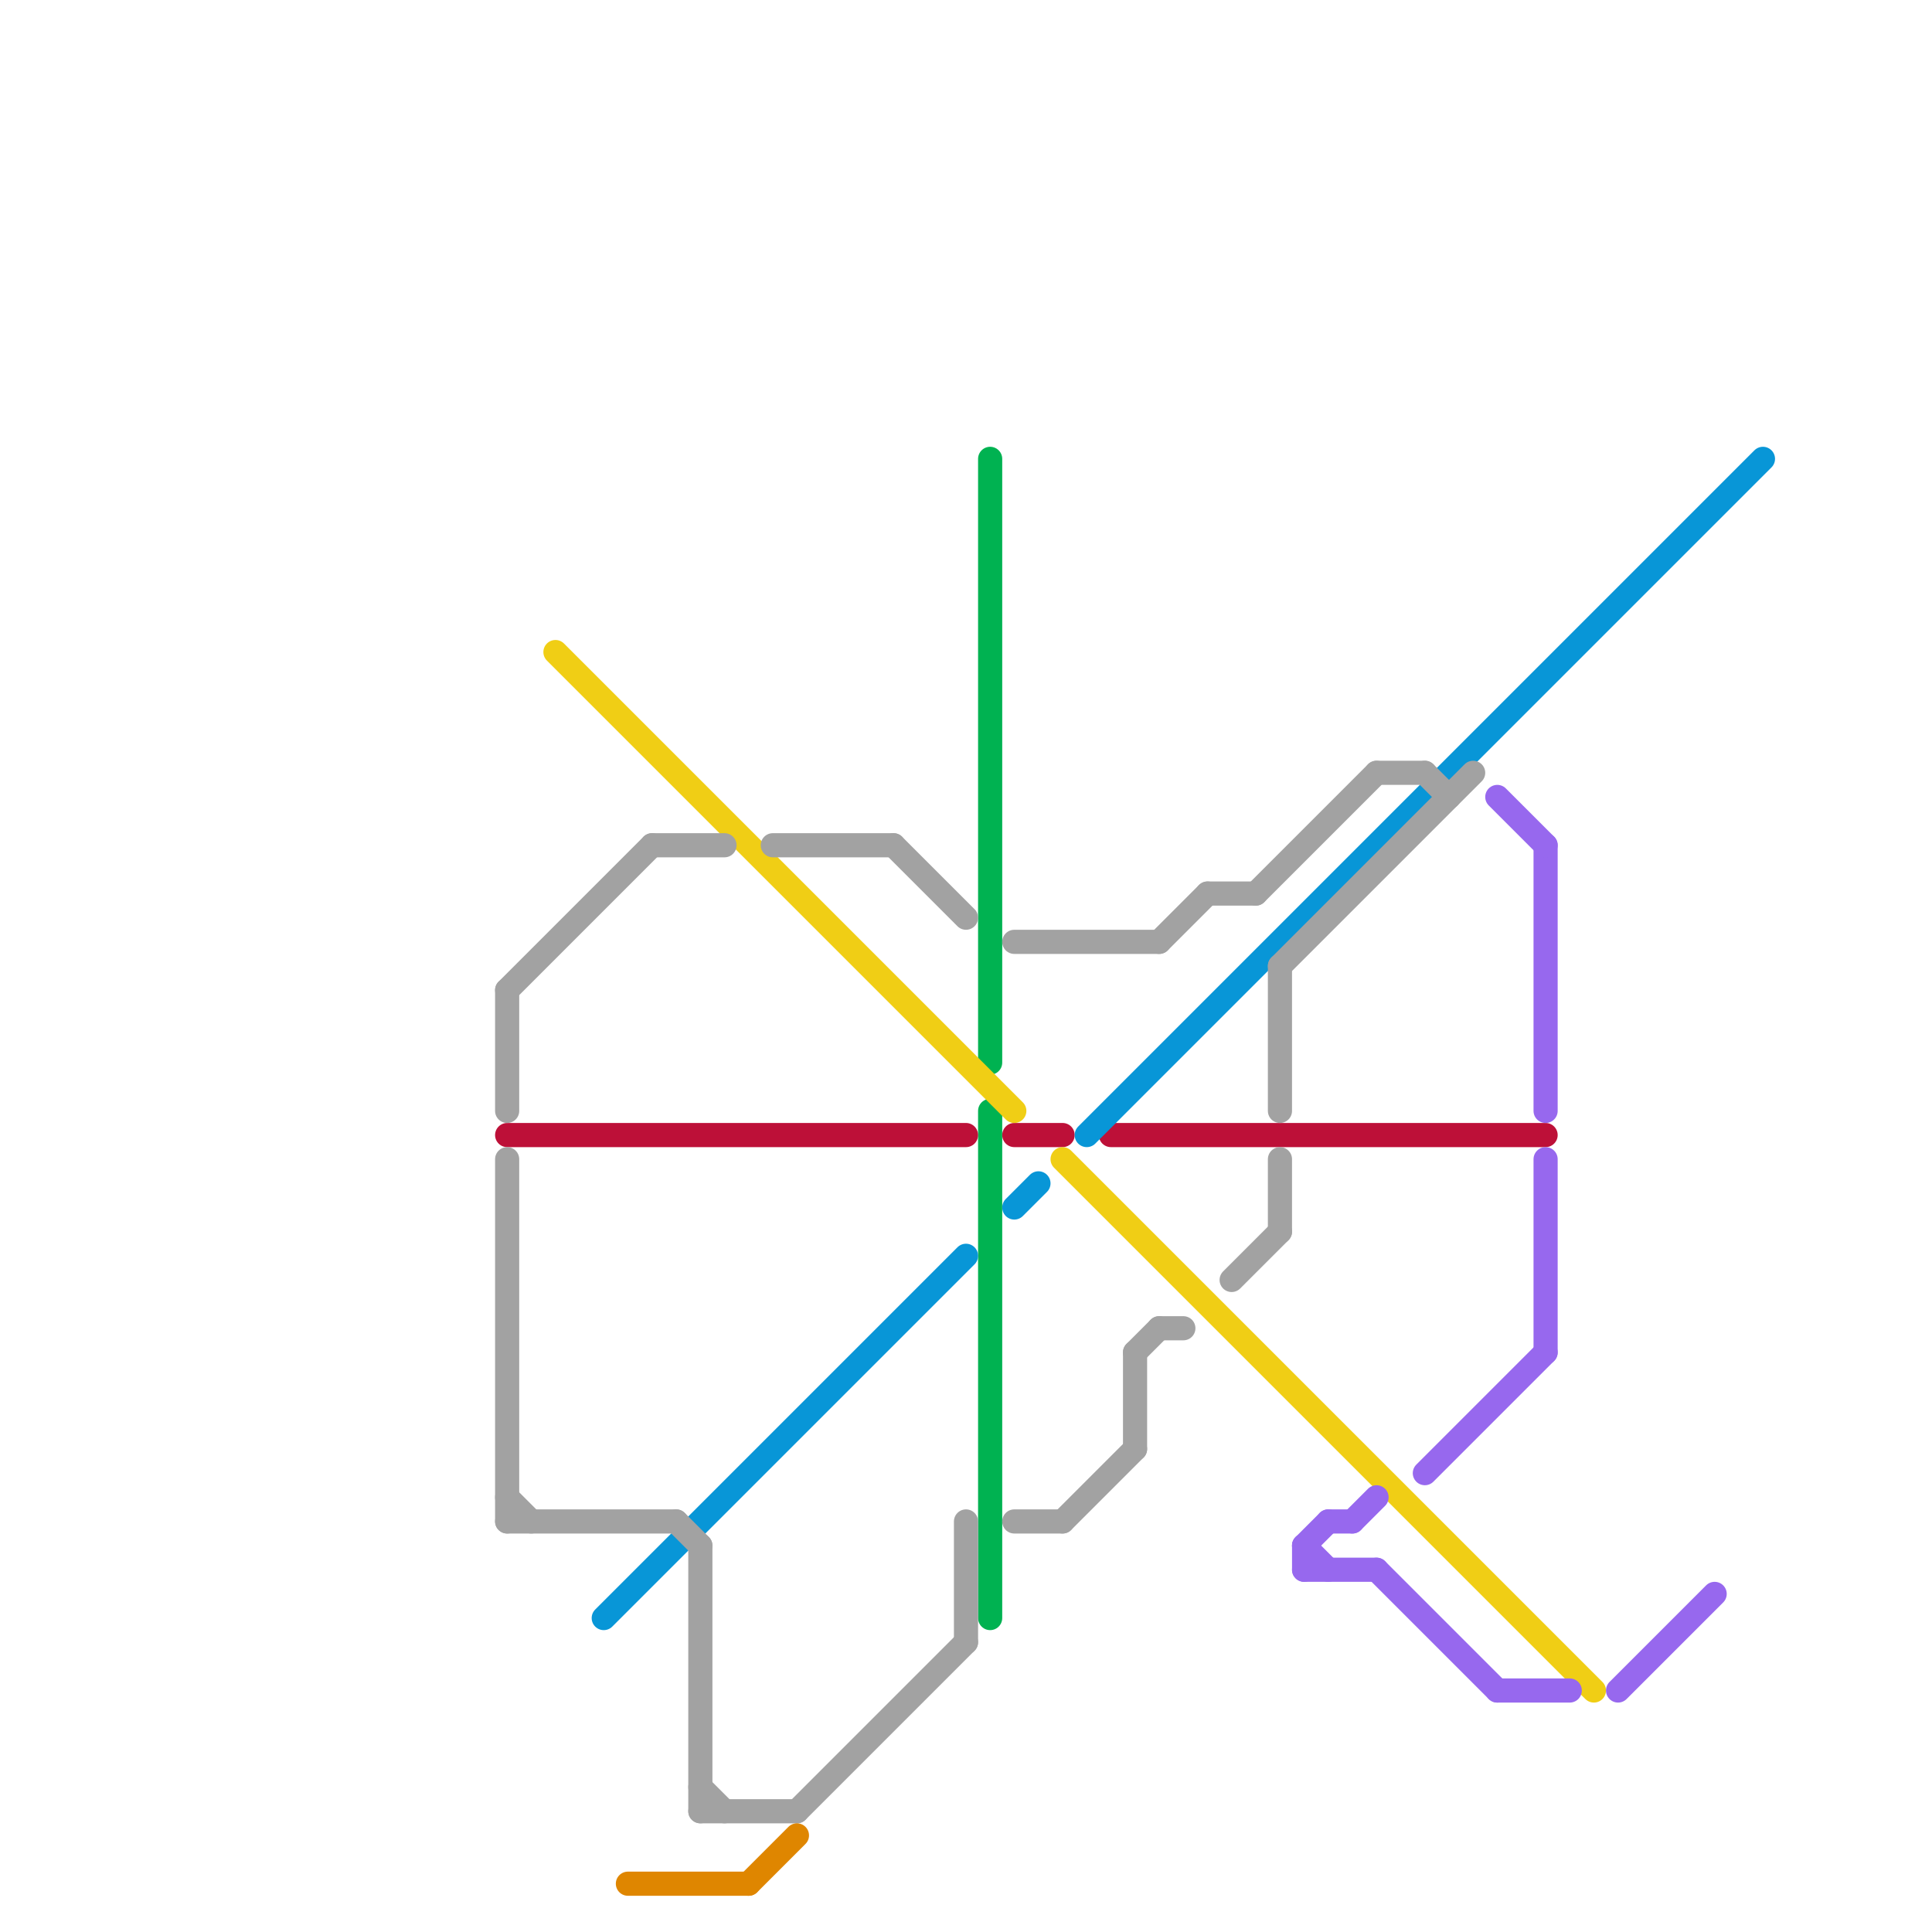 
<svg version="1.1" xmlns="http://www.w3.org/2000/svg" viewBox="0 0 80 80">
<style>text { font: 1px Helvetica; font-weight: 600; white-space: pre; dominant-baseline: central; } line { stroke-width: 1; fill: none; stroke-linecap: round; stroke-linejoin: round; } .c0 { stroke: #00b251 } .c1 { stroke: #bd1038 } .c2 { stroke: #0896d7 } .c3 { stroke: #f0ce15 } .c4 { stroke: #a2a2a2 } .c5 { stroke: #9768ee } .c6 { stroke: #df8600 } .w1 { stroke-width: 1; }</style><defs><g id="wm-xf"><circle r="1.2" fill="#000"/><circle r="0.9" fill="#fff"/><circle r="0.6" fill="#000"/><circle r="0.3" fill="#fff"/></g><g id="wm"><circle r="0.6" fill="#000"/><circle r="0.3" fill="#fff"/></g><g id="ct-xf"><circle r="0.5" fill="#fff" stroke="#000" stroke-width="0.2"/></g><g id="ct"><circle r="0.5" fill="#fff" stroke="#000" stroke-width="0.1"/></g></defs><line class="c0 " x1="41" y1="19" x2="41" y2="44"/><line class="c0 " x1="41" y1="46" x2="41" y2="67"/><line class="c1 " x1="21" y1="47" x2="40" y2="47"/><line class="c1 " x1="46" y1="47" x2="64" y2="47"/><line class="c1 " x1="42" y1="47" x2="44" y2="47"/><line class="c2 " x1="45" y1="47" x2="73" y2="19"/><line class="c2 " x1="25" y1="67" x2="40" y2="52"/><line class="c2 " x1="42" y1="50" x2="43" y2="49"/><line class="c3 " x1="23" y1="27" x2="42" y2="46"/><line class="c3 " x1="44" y1="48" x2="66" y2="70"/><line class="c4 " x1="50" y1="37" x2="52" y2="37"/><line class="c4 " x1="53" y1="48" x2="53" y2="51"/><line class="c4 " x1="21" y1="62" x2="22" y2="63"/><line class="c4 " x1="59" y1="32" x2="60" y2="33"/><line class="c4 " x1="33" y1="75" x2="40" y2="68"/><line class="c4 " x1="51" y1="53" x2="53" y2="51"/><line class="c4 " x1="28" y1="63" x2="29" y2="64"/><line class="c4 " x1="47" y1="56" x2="47" y2="60"/><line class="c4 " x1="47" y1="56" x2="48" y2="55"/><line class="c4 " x1="27" y1="35" x2="30" y2="35"/><line class="c4 " x1="21" y1="63" x2="28" y2="63"/><line class="c4 " x1="53" y1="40" x2="61" y2="32"/><line class="c4 " x1="29" y1="75" x2="33" y2="75"/><line class="c4 " x1="53" y1="40" x2="53" y2="46"/><line class="c4 " x1="48" y1="39" x2="50" y2="37"/><line class="c4 " x1="32" y1="35" x2="37" y2="35"/><line class="c4 " x1="21" y1="41" x2="21" y2="46"/><line class="c4 " x1="21" y1="41" x2="27" y2="35"/><line class="c4 " x1="48" y1="55" x2="49" y2="55"/><line class="c4 " x1="37" y1="35" x2="40" y2="38"/><line class="c4 " x1="57" y1="32" x2="59" y2="32"/><line class="c4 " x1="40" y1="63" x2="40" y2="68"/><line class="c4 " x1="52" y1="37" x2="57" y2="32"/><line class="c4 " x1="21" y1="48" x2="21" y2="63"/><line class="c4 " x1="42" y1="39" x2="48" y2="39"/><line class="c4 " x1="29" y1="74" x2="30" y2="75"/><line class="c4 " x1="44" y1="63" x2="47" y2="60"/><line class="c4 " x1="29" y1="64" x2="29" y2="75"/><line class="c4 " x1="42" y1="63" x2="44" y2="63"/><line class="c5 " x1="55" y1="63" x2="56" y2="63"/><line class="c5 " x1="64" y1="48" x2="64" y2="56"/><line class="c5 " x1="54" y1="64" x2="55" y2="65"/><line class="c5 " x1="54" y1="65" x2="57" y2="65"/><line class="c5 " x1="64" y1="35" x2="64" y2="46"/><line class="c5 " x1="62" y1="70" x2="65" y2="70"/><line class="c5 " x1="62" y1="33" x2="64" y2="35"/><line class="c5 " x1="56" y1="63" x2="57" y2="62"/><line class="c5 " x1="57" y1="65" x2="62" y2="70"/><line class="c5 " x1="54" y1="64" x2="54" y2="65"/><line class="c5 " x1="59" y1="61" x2="64" y2="56"/><line class="c5 " x1="54" y1="64" x2="55" y2="63"/><line class="c5 " x1="67" y1="70" x2="71" y2="66"/><line class="c6 " x1="31" y1="78" x2="33" y2="76"/><line class="c6 " x1="26" y1="78" x2="31" y2="78"/>
</svg>
